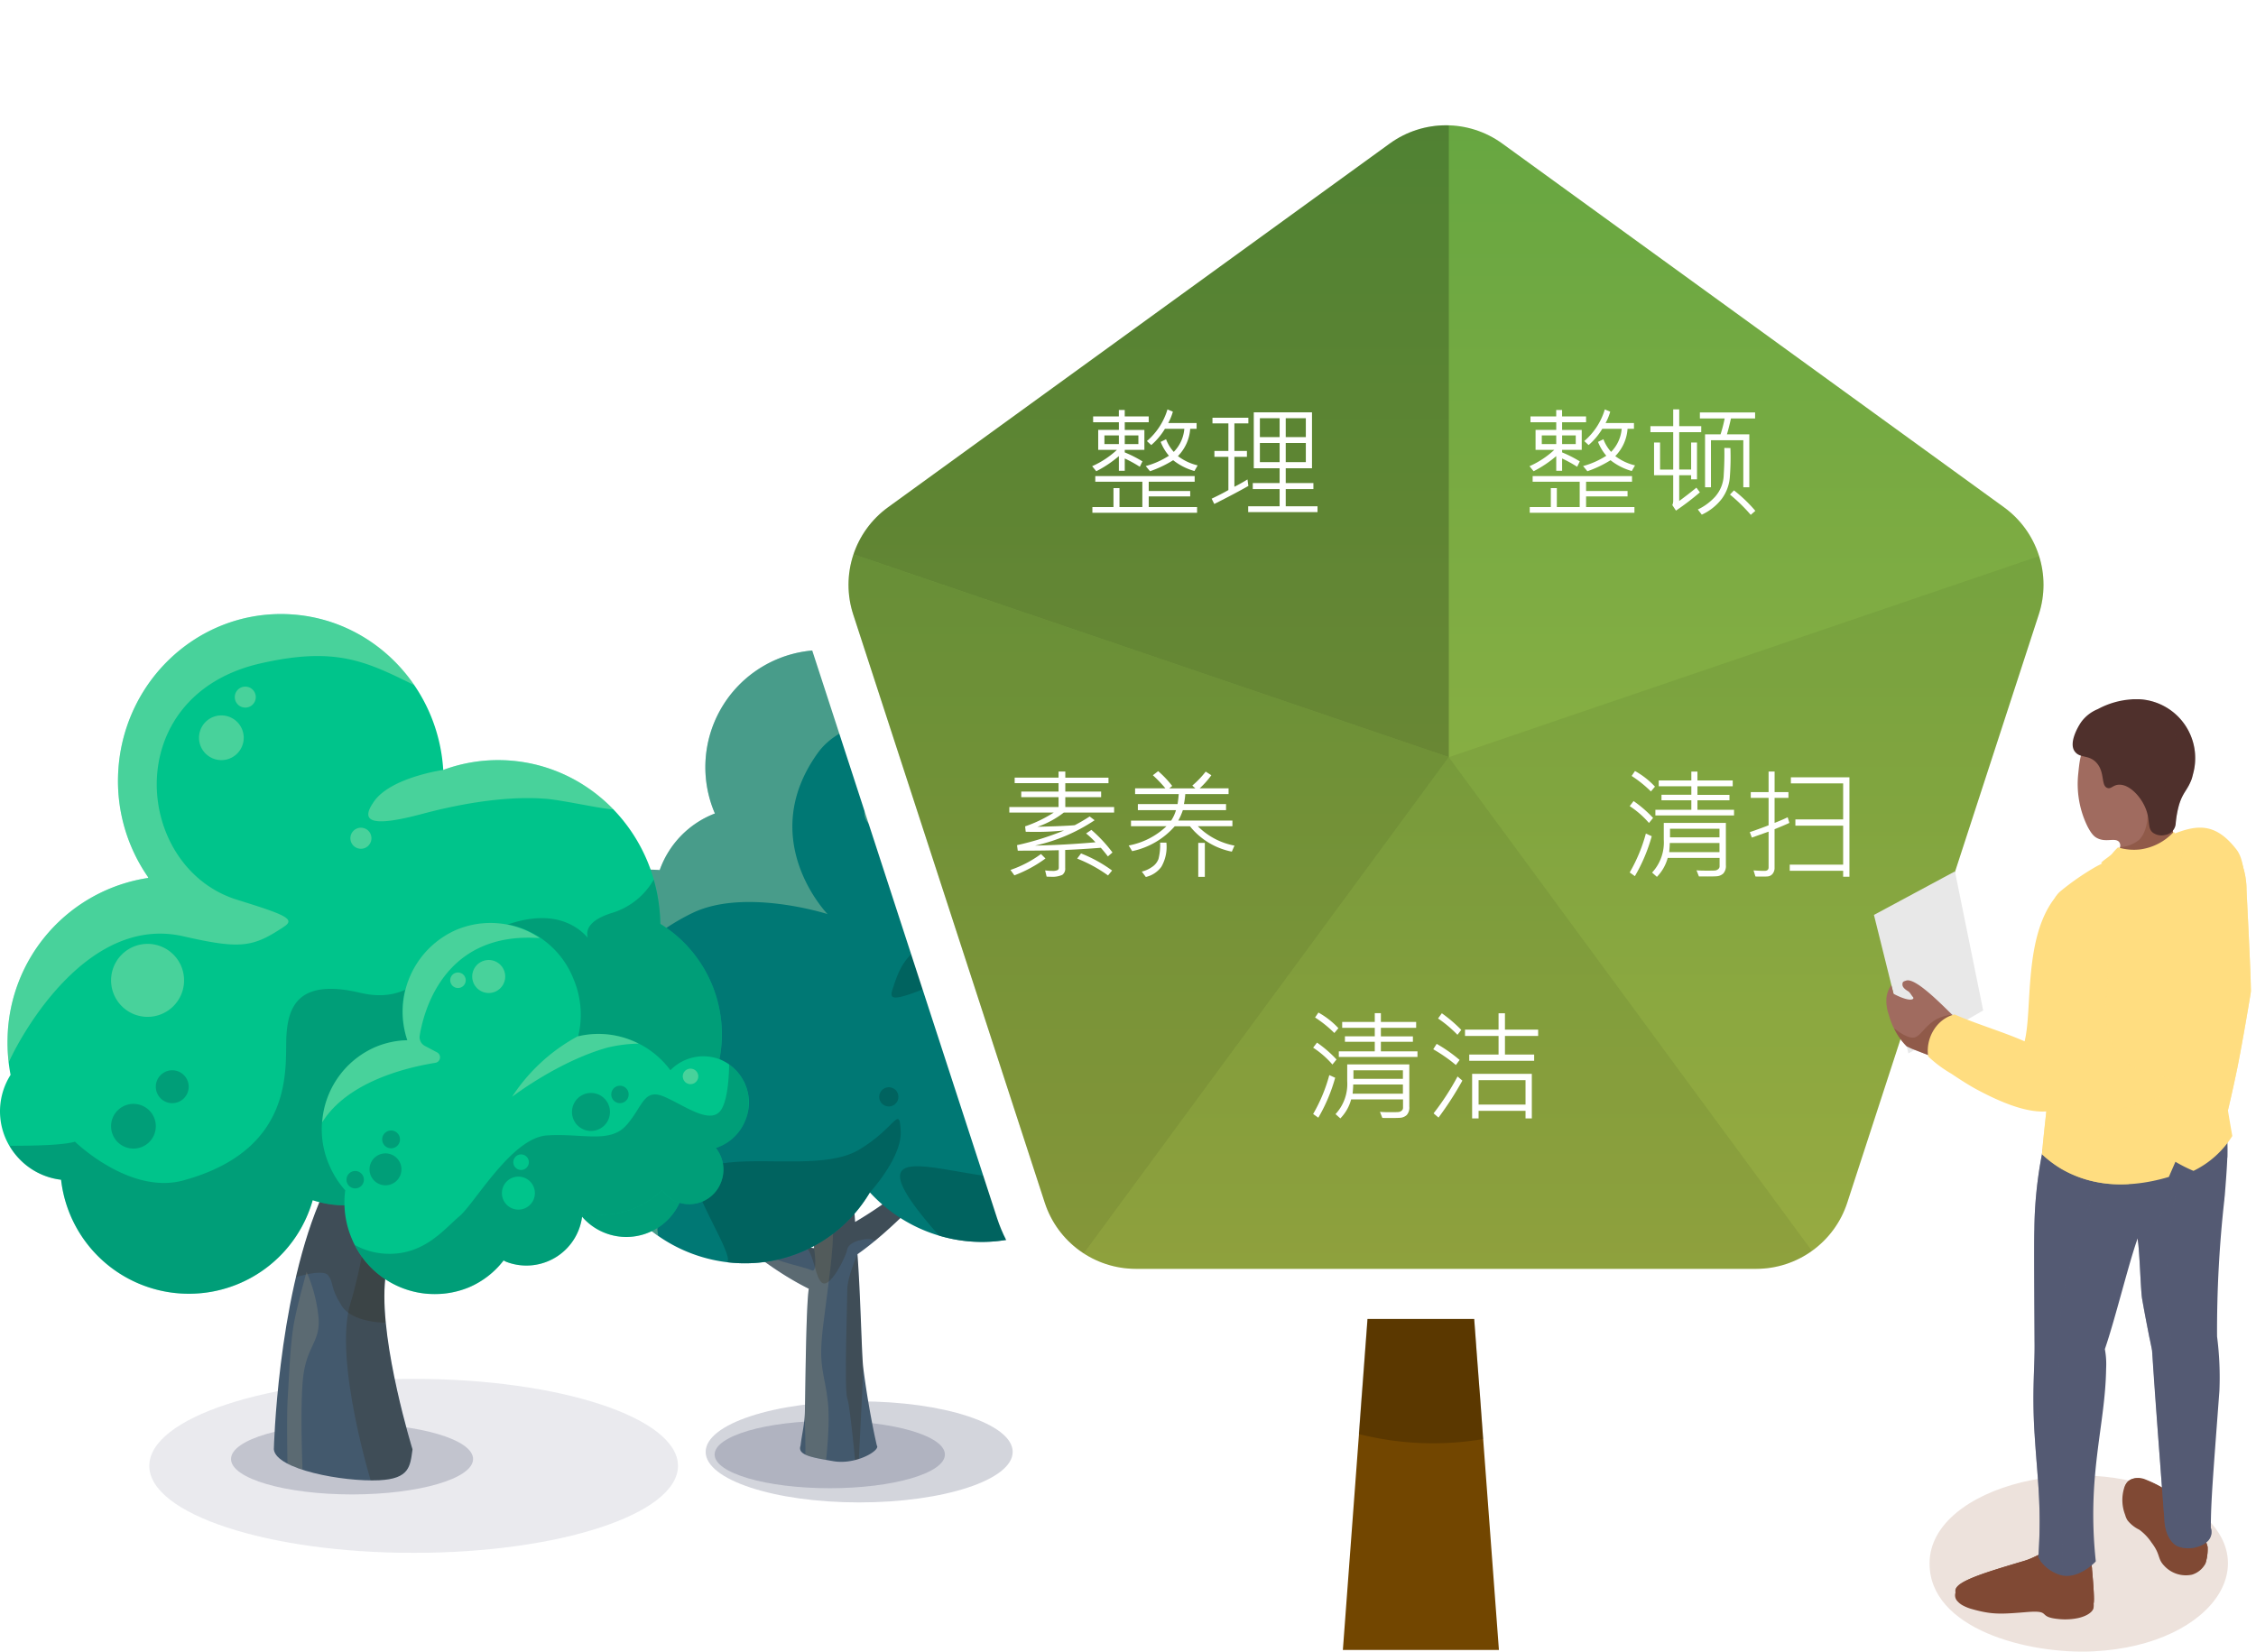 <svg xmlns="http://www.w3.org/2000/svg" xmlns:xlink="http://www.w3.org/1999/xlink" width="450" height="329.505" viewBox="0 0 450 329.505">
  <defs>
    <clipPath id="clip-path">
      <rect id="Rectangle_14684" data-name="Rectangle 14684" width="225" height="187.304" fill="none"/>
    </clipPath>
    <clipPath id="clip-path-3">
      <rect id="Rectangle_14644" data-name="Rectangle 14644" width="61.241" height="20.162" fill="none"/>
    </clipPath>
    <clipPath id="clip-path-4">
      <rect id="Rectangle_14645" data-name="Rectangle 14645" width="45.933" height="13.441" fill="none"/>
    </clipPath>
    <clipPath id="clip-path-5">
      <path id="Path_52694" data-name="Path 52694" d="M317.049,181.812a66.589,66.589,0,0,0-.649,7.034c-.158,2.908-.53,9.847-.827,12.773-2.619-.729-7.692-7.692-14.014-21.277,0,0,4.867,23.243,13.263,26.126a83.718,83.718,0,0,0-.148,9.1c-5.666-.445-22.3-10.7-35.924-24.032,0,0,15.915,22.7,34.874,32.134-.545,3.3-.679,19.882-.779,24.59-.05,2.368-.608,4.482-.86,6.694-.716,1.928,2.32,2.379,6.514,3.115,4.555.8,9.489-2.2,8.7-3.115-1.033-4.465-2.049-10.367-2.71-15.473-.312-2.448-.553-15.05-1.156-22.7,13.039-9.1,31-32.674,31-32.674-3.029,3.952-15.874,13.549-18.436,16.591-1.181-.8,1.33-9.507,1.5-16.048,0,0-5.827,12.137-4.009,18.313a79.882,79.882,0,0,1-10.523,7.383c-.674-10.012-1.209-16.923-1.627-21.694-.105-1.194,9.889-22.343,9.374-21.576-4.117,6.146-6,7.252-9.467,14.508-1.109,2.322-3.748-18.567-3.748-18.567-1.418,1.345.191,15.621-.344,18.8" transform="translate(-278.749 -163.014)" fill="none"/>
    </clipPath>
    <clipPath id="clip-path-6">
      <rect id="Rectangle_14647" data-name="Rectangle 14647" width="3.48" height="46.253" fill="none"/>
    </clipPath>
    <clipPath id="clip-path-7">
      <rect id="Rectangle_14648" data-name="Rectangle 14648" width="19.624" height="65.419" fill="none"/>
    </clipPath>
    <clipPath id="clip-path-8">
      <rect id="Rectangle_14649" data-name="Rectangle 14649" width="69.598" height="63.497" fill="none"/>
    </clipPath>
    <clipPath id="clip-path-10">
      <rect id="Rectangle_14650" data-name="Rectangle 14650" width="101.308" height="116.825" fill="none"/>
    </clipPath>
    <clipPath id="clip-path-11">
      <rect id="Rectangle_14651" data-name="Rectangle 14651" width="124.628" height="105.151" fill="none"/>
    </clipPath>
    <clipPath id="clip-path-12">
      <rect id="Rectangle_14652" data-name="Rectangle 14652" width="105.453" height="34.717" fill="none"/>
    </clipPath>
    <clipPath id="clip-path-13">
      <rect id="Rectangle_14653" data-name="Rectangle 14653" width="48.285" height="14.13" fill="none"/>
    </clipPath>
    <clipPath id="clip-path-14">
      <path id="Path_52704" data-name="Path 52704" d="M137.683,96.009c-.7,7.616.012,47.706-8.286,67.76s-8.99,49.1-8.99,49.1c.425,4.01,13.792,6.5,20.981,6.162,6.119-.285,6.213-2.8,6.68-6.162,0,0-6.4-20.758-5.532-32.954,1.04-14.616,4.149-27.9,5.532-41.039s0-48.807,0-48.807L141.844,84.6s-3.457,3.8-4.161,11.414" transform="translate(-120.407 -84.595)" fill="none"/>
    </clipPath>
    <clipPath id="clip-path-15">
      <rect id="Rectangle_14655" data-name="Rectangle 14655" width="34.029" height="143.918" fill="none"/>
    </clipPath>
    <clipPath id="clip-path-16">
      <rect id="Rectangle_14656" data-name="Rectangle 14656" width="30.074" height="30.074" fill="none"/>
    </clipPath>
    <clipPath id="clip-path-17">
      <rect id="Rectangle_14657" data-name="Rectangle 14657" width="6.309" height="42.531" fill="none"/>
    </clipPath>
    <clipPath id="clip-path-19">
      <rect id="Rectangle_14658" data-name="Rectangle 14658" width="81.131" height="89.447" fill="none"/>
    </clipPath>
    <clipPath id="clip-path-20">
      <rect id="Rectangle_14659" data-name="Rectangle 14659" width="48.868" height="12.212" fill="none"/>
    </clipPath>
    <clipPath id="clip-path-21">
      <rect id="Rectangle_14666" data-name="Rectangle 14666" width="142.065" height="82.617" fill="none"/>
    </clipPath>
    <clipPath id="clip-path-23">
      <rect id="Rectangle_14661" data-name="Rectangle 14661" width="14.07" height="14.062" fill="none"/>
    </clipPath>
    <clipPath id="clip-path-24">
      <rect id="Rectangle_14662" data-name="Rectangle 14662" width="8.921" height="8.924" fill="none"/>
    </clipPath>
    <clipPath id="clip-path-25">
      <rect id="Rectangle_14663" data-name="Rectangle 14663" width="8.923" height="8.918" fill="none"/>
    </clipPath>
    <clipPath id="clip-path-26">
      <rect id="Rectangle_14664" data-name="Rectangle 14664" width="6.551" height="6.557" fill="none"/>
    </clipPath>
    <clipPath id="clip-path-27">
      <rect id="Rectangle_14665" data-name="Rectangle 14665" width="6.56" height="6.555" fill="none"/>
    </clipPath>
    <clipPath id="clip-path-28">
      <rect id="Rectangle_14667" data-name="Rectangle 14667" width="8.921" height="8.921" fill="none"/>
    </clipPath>
    <clipPath id="clip-path-29">
      <rect id="Rectangle_14668" data-name="Rectangle 14668" width="14.562" height="14.551" fill="none"/>
    </clipPath>
    <clipPath id="clip-path-30">
      <rect id="Rectangle_14669" data-name="Rectangle 14669" width="4.188" height="4.194" fill="none"/>
    </clipPath>
    <clipPath id="clip-path-31">
      <rect id="Rectangle_14670" data-name="Rectangle 14670" width="4.197" height="4.197" fill="none"/>
    </clipPath>
    <clipPath id="clip-path-32">
      <rect id="Rectangle_14671" data-name="Rectangle 14671" width="6.585" height="6.586" fill="none"/>
    </clipPath>
    <clipPath id="clip-path-33">
      <rect id="Rectangle_14672" data-name="Rectangle 14672" width="3.096" height="3.095" fill="none"/>
    </clipPath>
    <clipPath id="clip-path-34">
      <rect id="Rectangle_14673" data-name="Rectangle 14673" width="3.096" height="3.098" fill="none"/>
    </clipPath>
    <clipPath id="clip-path-35">
      <rect id="Rectangle_14680" data-name="Rectangle 14680" width="80.247" height="45.874" fill="none"/>
    </clipPath>
    <clipPath id="clip-path-36">
      <rect id="Rectangle_14674" data-name="Rectangle 14674" width="78.571" height="45.874" fill="none"/>
    </clipPath>
    <clipPath id="clip-path-37">
      <rect id="Rectangle_14675" data-name="Rectangle 14675" width="7.58" height="7.575" fill="none"/>
    </clipPath>
    <clipPath id="clip-path-38">
      <rect id="Rectangle_14676" data-name="Rectangle 14676" width="6.37" height="6.373" fill="none"/>
    </clipPath>
    <clipPath id="clip-path-39">
      <rect id="Rectangle_14677" data-name="Rectangle 14677" width="3.474" height="3.473" fill="none"/>
    </clipPath>
    <clipPath id="clip-path-40">
      <rect id="Rectangle_14678" data-name="Rectangle 14678" width="3.474" height="3.472" fill="none"/>
    </clipPath>
    <clipPath id="clip-path-41">
      <rect id="Rectangle_14679" data-name="Rectangle 14679" width="3.552" height="3.553" fill="none"/>
    </clipPath>
    <clipPath id="clip-path-42">
      <rect id="Rectangle_14681" data-name="Rectangle 14681" width="43.417" height="39.785" fill="none"/>
    </clipPath>
    <clipPath id="clip-path-43">
      <rect id="Rectangle_14682" data-name="Rectangle 14682" width="25.253" height="12.548" fill="none"/>
    </clipPath>
    <clipPath id="clip-path-44">
      <rect id="Rectangle_12843" data-name="Rectangle 12843" width="24.832" height="35.704" fill="none"/>
    </clipPath>
    <linearGradient id="linear-gradient" x1="0.5" x2="0.5" y2="1" gradientUnits="objectBoundingBox">
      <stop offset="0" stop-color="#71b848"/>
      <stop offset="1" stop-color="#b3c94c"/>
    </linearGradient>
    <filter id="Path_52663" x="144.237" y="0" width="288.389" height="278.14" filterUnits="userSpaceOnUse">
      <feOffset input="SourceAlpha"/>
      <feGaussianBlur stdDeviation="5" result="blur"/>
      <feFlood flood-opacity="0.161"/>
      <feComposite operator="in" in2="blur"/>
      <feComposite in="SourceGraphic"/>
    </filter>
    <clipPath id="clip-path-45">
      <path id="Path_62186" data-name="Path 62186" d="M112.016,9.049a19.109,19.109,0,0,1,22.435,0L234.524,81.611A19.109,19.109,0,0,1,241.477,103l-38.209,117.36A19.109,19.109,0,0,1,185.1,233.55H61.37A19.109,19.109,0,0,1,43.2,220.356L4.99,103a19.109,19.109,0,0,1,6.953-21.386Z" transform="translate(309.198 1194.085)" fill="#f0f0f0"/>
    </clipPath>
    <clipPath id="clip-path-46">
      <rect id="Rectangle_14643" data-name="Rectangle 14643" width="75.208" height="190" fill="none"/>
    </clipPath>
    <clipPath id="clip-path-48">
      <rect id="Rectangle_14632" data-name="Rectangle 14632" width="16.589" height="18.597" fill="none"/>
    </clipPath>
    <clipPath id="clip-path-49">
      <rect id="Rectangle_14633" data-name="Rectangle 14633" width="27.632" height="13.769" fill="none"/>
    </clipPath>
    <clipPath id="clip-path-50">
      <rect id="Rectangle_14634" data-name="Rectangle 14634" width="38.704" height="95.001" fill="none"/>
    </clipPath>
    <clipPath id="clip-path-51">
      <rect id="Rectangle_14635" data-name="Rectangle 14635" width="14.705" height="73.161" fill="none"/>
    </clipPath>
    <clipPath id="clip-path-52">
      <rect id="Rectangle_14636" data-name="Rectangle 14636" width="13.177" height="57.559" fill="none"/>
    </clipPath>
    <clipPath id="clip-path-53">
      <rect id="Rectangle_14637" data-name="Rectangle 14637" width="27.802" height="54.658" fill="none"/>
    </clipPath>
    <clipPath id="clip-path-54">
      <rect id="Rectangle_14638" data-name="Rectangle 14638" width="16.172" height="8.802" fill="none"/>
    </clipPath>
    <clipPath id="clip-path-55">
      <rect id="Rectangle_14639" data-name="Rectangle 14639" width="11.562" height="12.486" fill="none"/>
    </clipPath>
    <clipPath id="clip-path-56">
      <rect id="Rectangle_14640" data-name="Rectangle 14640" width="12.709" height="27.042" fill="none"/>
    </clipPath>
    <clipPath id="clip-path-57">
      <rect id="Rectangle_14641" data-name="Rectangle 14641" width="12.569" height="9.219" fill="none"/>
    </clipPath>
  </defs>
  <g id="Group_17686" data-name="Group 17686" transform="translate(-144 -1759.495)">
    <path id="Path_67594" data-name="Path 67594" d="M0,0H450V320H0Z" transform="translate(144 1769)" fill="#fff"/>
    <g id="Group_16401" data-name="Group 16401" transform="translate(144 1882)">
      <g id="Group_16400" data-name="Group 16400" clip-path="url(#clip-path)">
        <g id="Group_16286" data-name="Group 16286">
          <g id="Group_16285" data-name="Group 16285" clip-path="url(#clip-path)">
            <g id="Group_16281" data-name="Group 16281" transform="translate(140.757 157.071)" opacity="0.2" style="mix-blend-mode: multiply;isolation: isolate">
              <g id="Group_16280" data-name="Group 16280">
                <g id="Group_16279" data-name="Group 16279" clip-path="url(#clip-path-3)">
                  <path id="Path_52688" data-name="Path 52688" d="M371.51,356.311c0,5.567-13.709,10.081-30.621,10.081s-30.62-4.513-30.62-10.081,13.708-10.081,30.62-10.081,30.621,4.513,30.621,10.081" transform="translate(-310.269 -346.23)" fill="#242b52"/>
                </g>
              </g>
            </g>
            <g id="Group_16284" data-name="Group 16284" transform="translate(142.543 160.958)" opacity="0.2" style="mix-blend-mode: multiply;isolation: isolate">
              <g id="Group_16283" data-name="Group 16283">
                <g id="Group_16282" data-name="Group 16282" clip-path="url(#clip-path-4)">
                  <path id="Path_52689" data-name="Path 52689" d="M360.141,361.52c0,3.711-10.282,6.721-22.967,6.721s-22.966-3.01-22.966-6.721,10.282-6.721,22.966-6.721,22.967,3.009,22.967,6.721" transform="translate(-314.207 -354.799)" fill="#242b52"/>
                </g>
              </g>
            </g>
            <path id="Path_52690" data-name="Path 52690" d="M314.673,215.567a83.509,83.509,0,0,1,.148-9.1c-8.4-2.883-13.263-26.126-13.263-26.126,6.322,13.584,11.395,20.548,14.014,21.277.3-2.926.669-9.864.827-12.773a66.346,66.346,0,0,1,.649-7.034c.535-3.177-1.074-17.453.344-18.8,0,0,2.639,20.89,3.748,18.567,3.464-7.255,5.35-8.361,9.467-14.507.515-.767-9.479,20.382-9.374,21.576.417,4.771.953,11.681,1.627,21.694a79.847,79.847,0,0,0,10.523-7.383c-1.818-6.177,4.009-18.313,4.009-18.313-.171,6.541-2.683,15.244-1.5,16.048,2.561-3.042,15.407-12.639,18.436-16.591,0,0-17.959,23.572-31,32.674.6,7.652.844,20.254,1.156,22.7.661,5.105,1.677,11.008,2.71,15.473.789.92-4.145,3.915-8.7,3.115-4.194-.737-7.229-1.187-6.513-3.115.251-2.212.809-4.327.86-6.694.1-4.709.234-21.289.779-24.59-18.959-9.429-34.874-32.134-34.874-32.134,13.62,13.328,30.258,23.587,35.924,24.032" transform="translate(-152.292 -89.061)" fill="#43596d"/>
          </g>
        </g>
        <g id="Group_16297" data-name="Group 16297" transform="translate(126.457 73.953)">
          <g id="Group_16296" data-name="Group 16296" clip-path="url(#clip-path-5)">
            <g id="Group_16289" data-name="Group 16289" transform="translate(42.266 53.765)" opacity="0.2" style="mix-blend-mode: multiply;isolation: isolate">
              <g id="Group_16288" data-name="Group 16288">
                <g id="Group_16287" data-name="Group 16287" clip-path="url(#clip-path-6)">
                  <path id="Path_52691" data-name="Path 52691" d="M374.231,281.528s-2.029,4.494-2.029,7.084-.647,20.07,0,21.689,2.029,17.48,2.029,17.48,1-19.331,1.156-23.551c.112-2.976-1.156-22.7-1.156-22.7" transform="translate(-371.915 -281.528)" fill="#2f1d00"/>
                </g>
              </g>
            </g>
            <g id="Group_16292" data-name="Group 16292" transform="translate(20.067 33.657)" opacity="0.13">
              <g id="Group_16291" data-name="Group 16291">
                <g id="Group_16290" data-name="Group 16290" clip-path="url(#clip-path-7)">
                  <path id="Path_52692" data-name="Path 52692" d="M340.705,302.595s1.527-10.035.879-15.862-1.943-6.8-.971-14.891,2.266-15.862,1.942-20.07-.323-14.567-.323-14.567l-3.244,9.8s.654-2.351-2.26-3.969-4.208,0-4.208,0l6.32,13.069s.8,5.059-.493,4.411-6.8-1.619-9.388-3.237-8.417-.971-4.855.324,12.3,19.422,12.3,21.041.971,14.891.647,19.746,3.653,4.208,3.653,4.208" transform="translate(-322.982 -237.205)" fill="#ffde96"/>
                </g>
              </g>
            </g>
            <g id="Group_16295" data-name="Group 16295" transform="translate(-6.651 -3.893)" opacity="0.2" style="mix-blend-mode: multiply;isolation: isolate">
              <g id="Group_16294" data-name="Group 16294">
                <g id="Group_16293" data-name="Group 16293" clip-path="url(#clip-path-8)">
                  <path id="Path_52693" data-name="Path 52693" d="M324.623,212.377s-5.5-2.913-6.474-3.237-4.532.324-4.856,1.943-3.237,7.445-4.856,6.8-1.619-6.15-3.884-7.769-9.064-2.266-11.654-.647-28.81-11.654-28.81-11.654,1.942-43.378,3.237-43.378,57.944.971,57.944.971l8.417,39.169Z" transform="translate(-264.089 -154.432)" fill="#2f1d00"/>
                </g>
              </g>
            </g>
          </g>
        </g>
        <g id="Group_16311" data-name="Group 16311">
          <g id="Group_16310" data-name="Group 16310" clip-path="url(#clip-path)">
            <path id="Path_52695" data-name="Path 52695" d="M208.078,97.98a23.594,23.594,0,0,0,25.869,29.262c10.353,12.337,28.413,14.645,41.016,4.969a28.718,28.718,0,0,0,7.214-8.15c10.481,11.387,27.862,13.266,40.09,3.879,12.956-9.946,15.2-28.754,5.014-42.025a30.589,30.589,0,0,0-15.852-10.8c-.011-.037-.016-.075-.028-.11a30.051,30.051,0,0,0,1.412-38.685,31.137,31.137,0,0,0-4.617-4.809A12.385,12.385,0,0,0,297.526,20.7a12.511,12.511,0,0,0-8.467,1.821,23.365,23.365,0,0,0-37.793,25.948,18.828,18.828,0,0,0-11.007,11.287,28.91,28.91,0,0,0-28.681,17.28,10.622,10.622,0,1,0-3.5,20.945" transform="translate(-108.665 -8.68)" fill="#007874"/>
            <g id="Group_16300" data-name="Group 16300" transform="translate(90.232 7.207)" opacity="0.3">
              <g id="Group_16299" data-name="Group 16299">
                <g id="Group_16298" data-name="Group 16298" clip-path="url(#clip-path-10)">
                  <path id="Path_52696" data-name="Path 52696" d="M208.079,97.98a10.623,10.623,0,1,1,3.5-20.945,28.91,28.91,0,0,1,28.681-17.28,18.827,18.827,0,0,1,11.007-11.287A23.364,23.364,0,0,1,289.06,22.52a12.509,12.509,0,0,1,8.467-1.821,12.715,12.715,0,0,1,2.679.712c-1.072.868-2.364,1.931-3.832,3.2-4.15,3.559-4.906,4.868-4.906,4.868s-13.82-1.249-19.7,6.941c-12.413,17.309,1.964,32.115,1.964,32.115s-16.5-5.283-26.977-.2c-8.8,4.265-16.963,12.092-19.949,20.412-7.1,19.71,13.258,27.441,13.258,27.441s6.647.122,1.846,7.218a13.066,13.066,0,0,0-1.958,9.31,30.811,30.811,0,0,1-6.006-5.47A23.594,23.594,0,0,1,208.079,97.98m31.181,2.832a6.4,6.4,0,1,0-9.009-.93,6.405,6.405,0,0,0,9.009.93m2.78-13.53a4.062,4.062,0,1,0-5.709-.59,4.06,4.06,0,0,0,5.709.59M287.562,41.5a4.06,4.06,0,1,0-5.713-.587,4.059,4.059,0,0,0,5.713.587m-44.785,65.342a2.985,2.985,0,1,0-4.2-.431,2.982,2.982,0,0,0,4.2.431m43.166-56.162a2.984,2.984,0,1,0-4.2-.431,2.986,2.986,0,0,0,4.2.431" transform="translate(-198.897 -15.887)" fill="#f1f3be"/>
                </g>
              </g>
            </g>
            <g id="Group_16303" data-name="Group 16303" transform="translate(100.372 24.372)" opacity="0.71">
              <g id="Group_16302" data-name="Group 16302">
                <g id="Group_16301" data-name="Group 16301" clip-path="url(#clip-path-11)">
                  <path id="Path_52697" data-name="Path 52697" d="M308.584,102.8c-8.423,3.376-10.475,4.017-9.732,1.635,2.013-6.513,3.484-8.2,13.111-12.943,15.791-7.8,11.738-31.74,10.141-37.773a31.089,31.089,0,0,1,2.923,3.267,30.051,30.051,0,0,1-1.413,38.685c.013.035.017.073.028.11a30.589,30.589,0,0,1,15.852,10.8c10.185,13.27,7.942,32.079-5.014,42.025a29.291,29.291,0,0,1-26.287,4.745c-24.381-27.485,15.528-3.539,24.143-14.536,16.291-20.791-5.471-43.332-23.752-36.015m-8.046,29.683c-.287-5.3-.891-.713-8.292,3.729-8.111,4.869-25.555-.174-32.39,4.545-2.508,1.728,7.681,16.639,6.058,17.9a29.028,29.028,0,0,0,21.261-5.777,28.722,28.722,0,0,0,7.214-8.15s6.435-6.94,6.149-12.245m-72.665-20.7a4.06,4.06,0,1,0-5.715-.589,4.062,4.062,0,0,0,5.715.589m-.808,7.218a2.609,2.609,0,1,0-3.673-.377,2.612,2.612,0,0,0,3.673.377M331.9,126.992a4.061,4.061,0,1,0-5.713-.587,4.06,4.06,0,0,0,5.713.587M316.12,86.341a6.624,6.624,0,1,0-9.322-.957,6.622,6.622,0,0,0,9.322.957m15.713,47.448a1.909,1.909,0,1,0-2.686-.279,1.9,1.9,0,0,0,2.686.279m-32.463-6.631a1.911,1.911,0,1,0-2.689-.283,1.916,1.916,0,0,0,2.689.283" transform="translate(-221.25 -53.724)" fill="#005a56"/>
                </g>
              </g>
            </g>
            <g id="Group_16306" data-name="Group 16306" transform="translate(29.782 152.587)" opacity="0.1" style="mix-blend-mode: multiply;isolation: isolate">
              <g id="Group_16305" data-name="Group 16305">
                <g id="Group_16304" data-name="Group 16304" clip-path="url(#clip-path-12)">
                  <path id="Path_52698" data-name="Path 52698" d="M171.1,353.7c0,9.587-23.606,17.358-52.728,17.358S65.648,363.291,65.648,353.7s23.6-17.358,52.726-17.358S171.1,344.118,171.1,353.7" transform="translate(-65.648 -336.346)" fill="#242b52"/>
                </g>
              </g>
            </g>
            <g id="Group_16309" data-name="Group 16309" transform="translate(46.081 161.508)" opacity="0.2" style="mix-blend-mode: multiply;isolation: isolate">
              <g id="Group_16308" data-name="Group 16308">
                <g id="Group_16307" data-name="Group 16307" clip-path="url(#clip-path-13)">
                  <path id="Path_52699" data-name="Path 52699" d="M149.862,363.077c0,3.9-10.808,7.064-24.143,7.064s-24.142-3.163-24.142-7.064,10.808-7.065,24.142-7.065,24.143,3.163,24.143,7.065" transform="translate(-101.577 -356.012)" fill="#242b52"/>
                </g>
              </g>
            </g>
            <path id="Path_52700" data-name="Path 52700" d="M148.067,212.867c-.467,3.363-.561,5.877-6.68,6.162-7.189.335-20.556-2.151-20.981-6.162,0,0,.692-29.044,8.99-49.1s7.582-60.144,8.286-67.76S141.844,84.6,141.844,84.6l6.224,5.472s1.383,35.668,0,48.807-4.492,26.424-5.532,41.039c-.868,12.2,5.532,32.954,5.532,32.954" transform="translate(-65.783 -46.218)" fill="#43596d"/>
          </g>
        </g>
        <g id="Group_16322" data-name="Group 16322" transform="translate(54.624 38.377)">
          <g id="Group_16321" data-name="Group 16321" clip-path="url(#clip-path-14)">
            <g id="Group_16314" data-name="Group 16314" transform="translate(12.934 -7.88)" opacity="0.2" style="mix-blend-mode: multiply;isolation: isolate">
              <g id="Group_16313" data-name="Group 16313">
                <g id="Group_16312" data-name="Group 16312" clip-path="url(#clip-path-15)">
                  <path id="Path_52701" data-name="Path 52701" d="M155.762,211.145s-8.084-25.667-4.453-37.077,9.335-51.346,9.335-58.088,1.038-23.858-2.075-26.451-6.223,4.668-6.223,4.668-4.668-26.97-3.112-26.97,33.712,3.112,33.712,3.112l-14,121.364.519,15.041Z" transform="translate(-148.917 -67.227)" fill="#2f1d00"/>
                </g>
              </g>
            </g>
            <g id="Group_16317" data-name="Group 16317" transform="translate(2.438 72.927)" opacity="0.2" style="mix-blend-mode: multiply;isolation: isolate">
              <g id="Group_16316" data-name="Group 16316">
                <g id="Group_16315" data-name="Group 16315" clip-path="url(#clip-path-16)">
                  <path id="Path_52702" data-name="Path 52702" d="M125.781,266.972s7.222-2.648,8.426-.963.241,2.167,2.648,6.019,10.593,3.611,11.315,3.13,9.148-.241,7.463-2.889.722-25.037-3.611-25.519-23.111-1.926-23.111-1.2-3.13,21.426-3.13,21.426" transform="translate(-125.781 -245.347)" fill="#2f1d00"/>
                </g>
              </g>
            </g>
            <g id="Group_16320" data-name="Group 16320" transform="translate(2.648 92.866)" opacity="0.13">
              <g id="Group_16319" data-name="Group 16319">
                <g id="Group_16318" data-name="Group 16318" clip-path="url(#clip-path-17)">
                  <path id="Path_52703" data-name="Path 52703" d="M129.436,331.83s-.676-14.042-.069-20.85,3.444-7.526,3.167-12.292a29.948,29.948,0,0,0-2.407-9.389s-1.575,5.545-2.408,9.63-1.074,11.03-1.352,15.455,0,15.318,0,15.318Z" transform="translate(-126.244 -289.299)" fill="#ffde96"/>
                </g>
              </g>
            </g>
          </g>
        </g>
        <g id="Group_16399" data-name="Group 16399">
          <g id="Group_16398" data-name="Group 16398" clip-path="url(#clip-path)">
            <path id="Path_52705" data-name="Path 52705" d="M133.488,104.672a25.914,25.914,0,0,0-1.767-42.862c-.274-17.687-14.064-32.168-31.509-32.657a31.558,31.558,0,0,0-11.8,1.947C87.376,14.133,73.867.488,56.941.014c-17.933-.5-32.878,13.97-33.394,32.336a33.592,33.592,0,0,0,6.024,20.188c-.016.039-.039.075-.052.113A33.005,33.005,0,0,0,1.509,84.638a34.2,34.2,0,0,0,.6,7.3,13.6,13.6,0,0,0,1.6,16.607,13.738,13.738,0,0,0,8.476,4.315,25.663,25.663,0,0,0,50.187,4.078,20.679,20.679,0,0,0,17.2-1.991,31.753,31.753,0,0,0,36.415,5.149,11.667,11.667,0,1,0,17.5-15.423" transform="translate(0 -0.001)" fill="#00c48b"/>
            <g id="Group_16325" data-name="Group 16325" transform="translate(1.498)" opacity="0.3">
              <g id="Group_16324" data-name="Group 16324">
                <g id="Group_16323" data-name="Group 16323" clip-path="url(#clip-path-19)">
                  <path id="Path_52706" data-name="Path 52706" d="M53.787,9.842c14.961-3.4,20.972-.431,30.647,4.343A32.171,32.171,0,0,0,58.745.013C40.812-.49,25.868,13.984,25.352,32.35a33.592,33.592,0,0,0,6.024,20.188c-.017.039-.039.075-.052.113A33.006,33.006,0,0,0,3.313,84.637a34.166,34.166,0,0,0,.227,4.81C6.359,83.2,19.5,59.99,38.356,64.286,49.85,66.912,52.269,66.5,58.5,62.342c2.284-1.516.091-2.391-9.426-5.351C28.421,50.558,25.5,16.27,53.787,9.842" transform="translate(-3.302 0)" fill="#f1f3be"/>
                </g>
              </g>
            </g>
            <g id="Group_16328" data-name="Group 16328" transform="translate(73.464 29.139)" opacity="0.3">
              <g id="Group_16327" data-name="Group 16327">
                <g id="Group_16326" data-name="Group 16326" clip-path="url(#clip-path-20)">
                  <path id="Path_52707" data-name="Path 52707" d="M163.164,72.365c-3.426,4.713.491,5.017,9.65,2.568,5.3-1.414,15.442-3.7,24.537-2.985,3.336.265,11.2,2.054,13.455,2.106a31.882,31.882,0,0,0-22.121-9.809,31.538,31.538,0,0,0-11.8,1.947s-10.293,1.455-13.725,6.173" transform="translate(-161.937 -64.232)" fill="#f1f3be"/>
                </g>
              </g>
            </g>
            <g id="Group_16349" data-name="Group 16349" transform="translate(1.923 52.985)" opacity="0.5">
              <g id="Group_16348" data-name="Group 16348">
                <g id="Group_16347" data-name="Group 16347" clip-path="url(#clip-path-21)">
                  <g id="Group_16331" data-name="Group 16331" opacity="0.71">
                    <g id="Group_16330" data-name="Group 16330">
                      <g id="Group_16329" data-name="Group 16329" clip-path="url(#clip-path-21)">
                        <path id="Path_52708" data-name="Path 52708" d="M146.3,147.652a25.868,25.868,0,0,0-12.267-22.032,33.826,33.826,0,0,0-1.328-8.824,14.347,14.347,0,0,1-8.12,6.577c-9.009,2.72-3.429,7.43-3.429,7.43s-5.483-13.268-25.188-1.39c-8.311,5.02-11.374,12.413-21.827,9.951-12.452-2.932-14.385,2.905-14.7,8.715s1.991,22.58-20.581,28.728c-10.682,2.908-21.594-7.734-21.594-7.734s-1.552.591-7.554.748c-2.129.061-3.965.072-5.481.069a13.967,13.967,0,0,0,1.789,2.462,13.737,13.737,0,0,0,8.477,4.315,25.662,25.662,0,0,0,50.187,4.078,20.681,20.681,0,0,0,17.2-1.991,31.753,31.753,0,0,0,36.415,5.149,11.667,11.667,0,1,0,17.5-15.423,25.863,25.863,0,0,0,10.5-20.829" transform="translate(-4.238 -116.795)" fill="#005a56"/>
                      </g>
                    </g>
                  </g>
                  <g id="Group_16334" data-name="Group 16334" transform="translate(99.918 27.665)" opacity="0.71">
                    <g id="Group_16333" data-name="Group 16333">
                      <g id="Group_16332" data-name="Group 16332" clip-path="url(#clip-path-23)">
                        <path id="Path_52709" data-name="Path 52709" d="M238.556,184.812a7.035,7.035,0,1,1-7.032-7.035,7.032,7.032,0,0,1,7.032,7.035" transform="translate(-224.486 -177.777)" fill="#005a56"/>
                      </g>
                    </g>
                  </g>
                  <g id="Group_16337" data-name="Group 16337" transform="translate(90.746 37.268)" opacity="0.71">
                    <g id="Group_16336" data-name="Group 16336">
                      <g id="Group_16335" data-name="Group 16335" clip-path="url(#clip-path-24)">
                        <path id="Path_52710" data-name="Path 52710" d="M213.19,203.4a4.46,4.46,0,1,1-4.456-4.459,4.461,4.461,0,0,1,4.456,4.459" transform="translate(-204.269 -198.944)" fill="#005a56"/>
                      </g>
                    </g>
                  </g>
                  <g id="Group_16340" data-name="Group 16340" transform="translate(20.233 44.736)" opacity="0.71">
                    <g id="Group_16339" data-name="Group 16339">
                      <g id="Group_16338" data-name="Group 16338" clip-path="url(#clip-path-25)">
                        <path id="Path_52711" data-name="Path 52711" d="M57.76,219.866a4.462,4.462,0,1,1-4.462-4.459,4.456,4.456,0,0,1,4.462,4.459" transform="translate(-48.837 -215.407)" fill="#005a56"/>
                      </g>
                    </g>
                  </g>
                  <g id="Group_16343" data-name="Group 16343" transform="translate(104.863 20.089)" opacity="0.71">
                    <g id="Group_16342" data-name="Group 16342">
                      <g id="Group_16341" data-name="Group 16341" clip-path="url(#clip-path-26)">
                        <path id="Path_52712" data-name="Path 52712" d="M241.938,164.352a3.276,3.276,0,1,1-3.277-3.275,3.28,3.28,0,0,1,3.277,3.275" transform="translate(-235.386 -161.077)" fill="#005a56"/>
                      </g>
                    </g>
                  </g>
                  <g id="Group_16346" data-name="Group 16346" transform="translate(29.156 38.035)" opacity="0.71">
                    <g id="Group_16345" data-name="Group 16345">
                      <g id="Group_16344" data-name="Group 16344" clip-path="url(#clip-path-27)">
                        <path id="Path_52713" data-name="Path 52713" d="M75.067,203.914a3.28,3.28,0,1,1-3.28-3.277,3.282,3.282,0,0,1,3.28,3.277" transform="translate(-68.507 -200.637)" fill="#005a56"/>
                      </g>
                    </g>
                  </g>
                </g>
              </g>
            </g>
            <path id="Path_52714" data-name="Path 52714" d="M268.611,236.49a4.462,4.462,0,1,1-4.462-4.462,4.459,4.459,0,0,1,4.462,4.462" transform="translate(-141.878 -126.766)" fill="#87ad54"/>
            <path id="Path_52715" data-name="Path 52715" d="M281.484,222.57a2.867,2.867,0,1,1-2.869-2.866,2.862,2.862,0,0,1,2.869,2.866" transform="translate(-150.653 -120.033)" fill="#87ad54"/>
            <g id="Group_16352" data-name="Group 16352" transform="translate(39.696 20.22)" opacity="0.3">
              <g id="Group_16351" data-name="Group 16351">
                <g id="Group_16350" data-name="Group 16350" clip-path="url(#clip-path-28)">
                  <path id="Path_52716" data-name="Path 52716" d="M96.422,49.031a4.46,4.46,0,1,1-4.462-4.459,4.463,4.463,0,0,1,4.462,4.459" transform="translate(-87.501 -44.572)" fill="#f1f3be"/>
                </g>
              </g>
            </g>
            <g id="Group_16355" data-name="Group 16355" transform="translate(22.155 65.799)" opacity="0.3">
              <g id="Group_16354" data-name="Group 16354">
                <g id="Group_16353" data-name="Group 16353" clip-path="url(#clip-path-29)">
                  <path id="Path_52717" data-name="Path 52717" d="M63.4,152.315a7.281,7.281,0,1,1-7.281-7.275,7.279,7.279,0,0,1,7.281,7.275" transform="translate(-48.837 -145.04)" fill="#f1f3be"/>
                </g>
              </g>
            </g>
            <g id="Group_16358" data-name="Group 16358" transform="translate(46.833 14.478)" opacity="0.3">
              <g id="Group_16357" data-name="Group 16357">
                <g id="Group_16356" data-name="Group 16356" clip-path="url(#clip-path-30)">
                  <path id="Path_52718" data-name="Path 52718" d="M107.422,34.011a2.094,2.094,0,1,1-2.1-2.1,2.094,2.094,0,0,1,2.1,2.1" transform="translate(-103.234 -31.913)" fill="#f1f3be"/>
                </g>
              </g>
            </g>
            <g id="Group_16361" data-name="Group 16361" transform="translate(69.893 42.623)" opacity="0.3">
              <g id="Group_16360" data-name="Group 16360">
                <g id="Group_16359" data-name="Group 16359" clip-path="url(#clip-path-31)">
                  <path id="Path_52719" data-name="Path 52719" d="M158.261,96.058a2.1,2.1,0,1,1-2.1-2.1,2.092,2.092,0,0,1,2.1,2.1" transform="translate(-154.064 -93.954)" fill="#f1f3be"/>
                </g>
              </g>
            </g>
            <path id="Path_52720" data-name="Path 52720" d="M220.918,163.049a9.159,9.159,0,0,0-9.871,2.169,17.858,17.858,0,0,0-18.391-6.774,18.317,18.317,0,0,0-.96-11.493,17.669,17.669,0,0,0-33.126,12.279,17.287,17.287,0,0,0-6.369,1.36,17.9,17.9,0,0,0-9.187,23.59,18.425,18.425,0,0,0,3.172,5,18.388,18.388,0,0,0,1.3,9.61,17.906,17.906,0,0,0,23.367,9.741,17.221,17.221,0,0,0,6.919-5.365c.2.092.372.205.574.284a11.2,11.2,0,0,0,15.164-9.842,17.206,17.206,0,0,0,15.9-4.521A6.528,6.528,0,0,0,212.4,191.5a6.779,6.779,0,0,0,8.738-3.924,6.889,6.889,0,0,0-1.028-6.851,9.459,9.459,0,0,0,5.908-5.572,9.294,9.294,0,0,0-5.1-12.108" transform="translate(-77.324 -74.206)" fill="#00c48b"/>
            <g id="Group_16364" data-name="Group 16364" transform="translate(94.191 69.018)" opacity="0.3">
              <g id="Group_16363" data-name="Group 16363">
                <g id="Group_16362" data-name="Group 16362" clip-path="url(#clip-path-32)">
                  <path id="Path_52721" data-name="Path 52721" d="M213.982,154.227a3.292,3.292,0,1,1-4.266-1.864,3.291,3.291,0,0,1,4.266,1.864" transform="translate(-207.625 -152.135)" fill="#f1f3be"/>
                </g>
              </g>
            </g>
            <g id="Group_16367" data-name="Group 16367" transform="translate(89.802 71.51)" opacity="0.3">
              <g id="Group_16366" data-name="Group 16366">
                <g id="Group_16365" data-name="Group 16365" clip-path="url(#clip-path-33)">
                  <path id="Path_52722" data-name="Path 52722" d="M200.939,158.611a1.547,1.547,0,1,1-2-.873,1.548,1.548,0,0,1,2,.873" transform="translate(-197.951 -157.63)" fill="#f1f3be"/>
                </g>
              </g>
            </g>
            <g id="Group_16370" data-name="Group 16370" transform="translate(136.19 90.696)" opacity="0.3">
              <g id="Group_16369" data-name="Group 16369">
                <g id="Group_16368" data-name="Group 16368" clip-path="url(#clip-path-34)">
                  <path id="Path_52723" data-name="Path 52723" d="M303.19,200.9a1.547,1.547,0,1,1-2.006-.875,1.549,1.549,0,0,1,2.006.875" transform="translate(-300.202 -199.921)" fill="#f1f3be"/>
                </g>
              </g>
            </g>
            <g id="Group_16391" data-name="Group 16391" transform="translate(69.116 89.84)" opacity="0.5">
              <g id="Group_16390" data-name="Group 16390">
                <g id="Group_16389" data-name="Group 16389" clip-path="url(#clip-path-35)">
                  <g id="Group_16373" data-name="Group 16373" transform="translate(1.676)" opacity="0.71">
                    <g id="Group_16372" data-name="Group 16372">
                      <g id="Group_16371" data-name="Group 16371" clip-path="url(#clip-path-36)">
                        <path id="Path_52724" data-name="Path 52724" d="M178.783,242.524a17.226,17.226,0,0,0,6.919-5.365c.2.092.372.206.574.284a11.2,11.2,0,0,0,15.164-9.841,17.209,17.209,0,0,0,15.9-4.521,6.527,6.527,0,0,0,2.992,2.41,6.779,6.779,0,0,0,8.738-3.924,6.889,6.889,0,0,0-1.028-6.851,9.46,9.46,0,0,0,5.908-5.572,9.354,9.354,0,0,0-3.254-11.111c-.052,3.022-.353,6.833-1.448,8.818-1.986,3.593-7.372-.6-11.512-2.371s-4.25,2.008-7.556,5.71-8.825,1.549-15.849,2.022-14.376,13.554-17.445,16.129-7.094,7.868-14.725,7.465a14.05,14.05,0,0,1-6.113-1.736,17.853,17.853,0,0,0,22.738,8.454" transform="translate(-156.045 -198.034)" fill="#005a56"/>
                      </g>
                    </g>
                  </g>
                  <g id="Group_16376" data-name="Group 16376" transform="translate(44.971 5.704)" opacity="0.71">
                    <g id="Group_16375" data-name="Group 16375">
                      <g id="Group_16374" data-name="Group 16374" clip-path="url(#clip-path-37)">
                        <path id="Path_52725" data-name="Path 52725" d="M258.8,213.009a3.79,3.79,0,1,1-4.91-2.139,3.789,3.789,0,0,1,4.91,2.139" transform="translate(-251.48 -210.608)" fill="#005a56"/>
                      </g>
                    </g>
                  </g>
                  <g id="Group_16379" data-name="Group 16379" transform="translate(4.591 17.759)" opacity="0.71">
                    <g id="Group_16378" data-name="Group 16378">
                      <g id="Group_16377" data-name="Group 16377" clip-path="url(#clip-path-38)">
                        <path id="Path_52726" data-name="Path 52726" d="M168.618,239.2a3.184,3.184,0,1,1-4.128-1.8,3.182,3.182,0,0,1,4.128,1.8" transform="translate(-162.47 -237.179)" fill="#005a56"/>
                      </g>
                    </g>
                  </g>
                  <g id="Group_16382" data-name="Group 16382" transform="translate(52.812 4.264)" opacity="0.71">
                    <g id="Group_16381" data-name="Group 16381">
                      <g id="Group_16380" data-name="Group 16380" clip-path="url(#clip-path-39)">
                        <path id="Path_52727" data-name="Path 52727" d="M272.117,208.537a1.737,1.737,0,1,1-2.253-.982,1.733,1.733,0,0,1,2.253.982" transform="translate(-268.764 -207.434)" fill="#005a56"/>
                      </g>
                    </g>
                  </g>
                  <g id="Group_16385" data-name="Group 16385" transform="translate(0 21.27)" opacity="0.71">
                    <g id="Group_16384" data-name="Group 16384">
                      <g id="Group_16383" data-name="Group 16383" clip-path="url(#clip-path-40)">
                        <path id="Path_52728" data-name="Path 52728" d="M155.7,246.022a1.737,1.737,0,1,1-2.25-.981,1.736,1.736,0,0,1,2.25.981" transform="translate(-152.351 -244.92)" fill="#005a56"/>
                      </g>
                    </g>
                  </g>
                  <g id="Group_16388" data-name="Group 16388" transform="translate(7.117 13.189)" opacity="0.71">
                    <g id="Group_16387" data-name="Group 16387">
                      <g id="Group_16386" data-name="Group 16386" clip-path="url(#clip-path-41)">
                        <path id="Path_52729" data-name="Path 52729" d="M171.467,228.235a1.775,1.775,0,1,1-2.3-1,1.771,1.771,0,0,1,2.3,1" transform="translate(-168.039 -227.106)" fill="#005a56"/>
                      </g>
                    </g>
                  </g>
                </g>
              </g>
            </g>
            <g id="Group_16394" data-name="Group 16394" transform="translate(64.271 61.621)" opacity="0.3">
              <g id="Group_16393" data-name="Group 16393">
                <g id="Group_16392" data-name="Group 16392" clip-path="url(#clip-path-42)">
                  <path id="Path_52730" data-name="Path 52730" d="M168.414,137.215a17.848,17.848,0,0,0-9.766,22.019,17.275,17.275,0,0,0-6.368,1.359,17.629,17.629,0,0,0-10.607,15.022c5.03-8.086,16.711-10.932,22.566-11.873a1.115,1.115,0,0,0,.345-2.086l-2.429-1.284a1.985,1.985,0,0,1-1.031-2.078c.812-4.934,4.914-20.822,23.967-19.43a17.555,17.555,0,0,0-16.676-1.648" transform="translate(-141.673 -135.831)" fill="#f1f3be"/>
                </g>
              </g>
            </g>
            <g id="Group_16397" data-name="Group 16397" transform="translate(102.142 83.76)" opacity="0.3">
              <g id="Group_16396" data-name="Group 16396">
                <g id="Group_16395" data-name="Group 16395" clip-path="url(#clip-path-43)">
                  <path id="Path_52731" data-name="Path 52731" d="M238.35,185.052a36.148,36.148,0,0,0-13.2,12.128s9.268-7.11,19.069-9.826a28.668,28.668,0,0,1,6.183-.779,17.539,17.539,0,0,0-12.063-1.464.413.413,0,0,1,.01-.058" transform="translate(-225.151 -184.632)" fill="#f1f3be"/>
                </g>
              </g>
            </g>
            <path id="Path_52732" data-name="Path 52732" d="M227.032,249.486a3.291,3.291,0,1,1-4.264-1.858,3.29,3.29,0,0,1,4.264,1.858" transform="translate(-120.566 -135.164)" fill="#00c48b"/>
            <path id="Path_52733" data-name="Path 52733" d="M228.687,238.614a1.55,1.55,0,1,1-2.007-.872,1.551,1.551,0,0,1,2.007.872" transform="translate(-123.307 -129.829)" fill="#00c48b"/>
          </g>
        </g>
      </g>
    </g>
    <g id="Group_16244" data-name="Group 16244" transform="translate(411.854 1880)">
      <path id="Path_52487" data-name="Path 52487" d="M84.651,283.142H53.519l.02-.194,3.2-42.892.523-7.15.165-2.133.589-7.918.212-2.818,1.019-13.814.549-7.4.318-4.257.563-7.474.993-13.367.318-4.29.225-2.916,1.489-20.064.609-8.127,1.026-13.808,1.681-22.447.576-7.555.576-7.665.914-12.381.927,12.61.576,7.659.6,7.784.331,4.546.225,3.027.5,6.718,1.3,17.287.483,6.429.556,7.558L76.1,168.615l.179,2.276.371,4.945.106,1.54.675,8.958.192,2.7.993,13.28.146,1.954.318,4.251L80.1,222.228l.046.676.576,7.611.132,1.63.655,8.919Z" transform="translate(-53.519 -74.472)" fill="#724600"/>
      <g id="Group_16050" data-name="Group 16050" transform="translate(3.169 131.751)" opacity="0.2">
        <g id="Group_11787" data-name="Group 11787">
          <g id="Group_11786" data-name="Group 11786" clip-path="url(#clip-path-44)">
            <path id="Path_32144" data-name="Path 32144" d="M78.837,153.541a60.069,60.069,0,0,1-24.831-1.01l.531-7.147.159-2.133.591-7.921.212-2.818L56.528,118.7A103.5,103.5,0,0,1,76.4,121l1.029,13.706.046.676.577,7.611.133,1.627Z" transform="translate(-54.003 -118.699)" fill-rule="evenodd"/>
          </g>
        </g>
      </g>
    </g>
    <g transform="matrix(1, 0, 0, 1, 144, 1759.49)" filter="url(#Path_52663)">
      <g id="Path_52663-2" data-name="Path 52663" transform="translate(165.2 19.59)" fill="url(#linear-gradient)">
        <path d="M 185.098 238.55 L 61.37 238.55 C 58.803 238.55 56.269 238.144 53.837 237.344 C 51.462 236.563 49.231 235.421 47.204 233.949 C 45.178 232.478 43.401 230.71 41.923 228.693 C 40.41 226.629 39.239 224.345 38.445 221.904 L 0.236 104.545 C -0.56 102.1 -0.959 99.56 -0.95 96.996 C -0.941 94.491 -0.543 92.012 0.233 89.627 C 1.008 87.241 2.145 85.002 3.61 82.971 C 5.11 80.892 6.927 79.072 9.008 77.563 L 109.081 5.001 C 111.157 3.496 113.444 2.337 115.879 1.558 C 118.258 0.796 120.732 0.41 123.234 0.41 C 125.735 0.41 128.21 0.796 130.588 1.558 C 133.023 2.337 135.31 3.496 137.386 5.001 L 237.459 77.563 C 239.541 79.072 241.357 80.892 242.857 82.971 C 244.323 85.002 245.459 87.241 246.235 89.627 C 247.01 92.012 247.408 94.491 247.417 96.996 C 247.426 99.56 247.028 102.1 246.232 104.545 L 208.023 221.904 C 207.228 224.345 206.058 226.629 204.545 228.693 C 203.066 230.71 201.289 232.478 199.263 233.949 C 197.237 235.421 195.005 236.563 192.63 237.344 C 190.199 238.144 187.664 238.55 185.098 238.55 Z" stroke="none"/>
        <path d="M 123.234 5.41 C 119.298 5.41 115.362 6.623 112.016 9.049 L 11.943 81.61 C 5.232 86.477 2.424 95.114 4.99 102.997 L 43.199 220.356 C 45.761 228.224 53.095 233.55 61.37 233.55 L 185.098 233.55 C 193.372 233.55 200.707 228.224 203.268 220.356 L 241.477 102.997 C 244.043 95.114 241.235 86.477 234.524 81.61 L 134.451 9.049 C 131.105 6.623 127.17 5.41 123.234 5.41 M 123.234 -4.59 C 129.411 -4.59 135.32 -2.673 140.321 0.953 L 240.394 73.515 C 250.652 80.952 254.908 94.044 250.986 106.092 L 212.777 223.452 C 208.863 235.473 197.74 243.55 185.098 243.55 L 61.37 243.55 C 48.728 243.55 37.604 235.473 33.69 223.452 L -4.519 106.092 C -8.441 94.044 -4.185 80.952 6.073 73.515 L 106.146 0.953 C 111.147 -2.673 117.056 -4.59 123.234 -4.59 Z" stroke="none" fill="#fff"/>
      </g>
    </g>
    <g id="Mask_Group_11305" data-name="Mask Group 11305" transform="translate(0 585)" clip-path="url(#clip-path-45)">
      <path id="Path_62181" data-name="Path 62181" d="M135,0V144.547l-135-46Z" transform="translate(298 1181)" opacity="0.3"/>
      <path id="Path_62182" data-name="Path 62182" d="M0,0V144.547l135-46Z" transform="translate(433 1181)" opacity="0.1"/>
      <path id="Path_62183" data-name="Path 62183" d="M51.57,258,135,144.547l-135-46Z" transform="translate(298 1181)" opacity="0.25"/>
      <path id="Path_62184" data-name="Path 62184" d="M83.43,258,0,144.547l135-46Z" transform="translate(433 1181)" opacity="0.15"/>
      <path id="Path_62185" data-name="Path 62185" d="M51.57,258,135,144.547,218.43,258Z" transform="translate(298 1181)" opacity="0.2"/>
    </g>
    <path id="Path_67595" data-name="Path 67595" d="M-1.348-8.59l-.645,1.125A12,12,0,0,1-6.234-9.621a22.576,22.576,0,0,1-4.617,2.2l-.855-1.031a16.581,16.581,0,0,0,4.629-2.062A9.807,9.807,0,0,1-8.73-13.277l1.078-.527a7.9,7.9,0,0,0,1.535,2.52,7.412,7.412,0,0,0,2.109-4.605H-7.875a13.358,13.358,0,0,1-2.73,3.246l-.867-.8a13.279,13.279,0,0,0,4.1-6.316l1.078.457a10.887,10.887,0,0,1-.926,2.262h5.66v1.148H-2.836a8.618,8.618,0,0,1-2.449,5.449A10.521,10.521,0,0,0-1.348-8.59ZM-11.109-17.2h-4.781v1.535h3.914v3.984h-3.914v.5a23.973,23.973,0,0,1,3.527,1.793l-.527,1.078a24.707,24.707,0,0,0-3-1.652v2.449h-1.172v-2.93a22.776,22.776,0,0,1-4.512,3.023l-.82-1.008a17.966,17.966,0,0,0,4.945-3.258h-3.738v-3.984h4.125V-17.2H-22.2v-1.16h5.133v-1.289h1.172v1.289h4.781Zm-2.062,4.359v-1.723h-2.719v1.723Zm-3.891,0v-1.723h-2.883v1.723ZM-1.465.867H-22.348V-.27h4.207V-4.055h1.2V-.27h4.559V-5.332h-9.387V-6.457H-1.945v1.125h-9.164V-3.48h8.273V-2.4h-8.273V-.27h9.645ZM22.559.738H8.73V-.434H15V-3.867H9.645v-1.2H15V-8.016H9.844V-19.172H21.457V-8.016H16.219v2.953h5.52v1.2h-5.52V-.434h6.34ZM20.227-14.227V-18H16.219v3.773Zm-5.227,0V-18H11.063v3.773Zm5.227,4.992v-3.82H16.219v3.82ZM15-9.234v-3.82H11.063v3.82ZM8.766-4.488Q6.164-3,1.969-.891L1.441-1.945Q3.645-3,4.781-3.668V-10.3H1.992v-1.172H4.781v-5.5H1.605v-1.125h7.16v1.125H5.977v5.5h2.5V-10.3h-2.5v5.977q1.23-.609,2.613-1.465Z" transform="translate(384.244 1860.93)" fill="#fff"/>
    <path id="Path_67596" data-name="Path 67596" d="M-1.348-8.59l-.645,1.125A12,12,0,0,1-6.234-9.621a22.576,22.576,0,0,1-4.617,2.2l-.855-1.031a16.581,16.581,0,0,0,4.629-2.062A9.807,9.807,0,0,1-8.73-13.277l1.078-.527a7.9,7.9,0,0,0,1.535,2.52,7.412,7.412,0,0,0,2.109-4.605H-7.875a13.358,13.358,0,0,1-2.73,3.246l-.867-.8a13.279,13.279,0,0,0,4.1-6.316l1.078.457a10.887,10.887,0,0,1-.926,2.262h5.66v1.148H-2.836a8.618,8.618,0,0,1-2.449,5.449A10.521,10.521,0,0,0-1.348-8.59ZM-11.109-17.2h-4.781v1.535h3.914v3.984h-3.914v.5a23.973,23.973,0,0,1,3.527,1.793l-.527,1.078a24.707,24.707,0,0,0-3-1.652v2.449h-1.172v-2.93a22.776,22.776,0,0,1-4.512,3.023l-.82-1.008a17.966,17.966,0,0,0,4.945-3.258h-3.738v-3.984h4.125V-17.2H-22.2v-1.16h5.133v-1.289h1.172v1.289h4.781Zm-2.062,4.359v-1.723h-2.719v1.723Zm-3.891,0v-1.723h-2.883v1.723ZM-1.465.867H-22.348V-.27h4.207V-4.055h1.2V-.27h4.559V-5.332h-9.387V-6.457H-1.945v1.125h-9.164V-3.48h8.273V-2.4h-8.273V-.27h9.645ZM11.859-15.211H7.465v7.453H9.844v-5.391h1.172v7.336H9.844v-.809H7.465v5.133Q9.188-2.742,10.9-4.148l.691.938A54.094,54.094,0,0,1,6.82.434l-.727-1.1a2.158,2.158,0,0,0,.176-.937V-6.621H2.449v-6.527h1.2v5.391H6.27v-7.453H1.723v-1.207H6.27v-3.34h1.2v3.34h4.395Zm10.746-2.742H17.789q-.375,1.723-.8,3.164h4.465v10.57h-1.2v-9.387H13.8v9.387H12.621v-10.57h3.094a27.4,27.4,0,0,0,.82-3.164H11.59v-1.2H22.605Zm-4.922,5.906a51.085,51.085,0,0,1-.123,5.877,8.353,8.353,0,0,1-1.588,4.23,10.681,10.681,0,0,1-4,3.182L11.18.211a11.163,11.163,0,0,0,3.439-2.537A6.883,6.883,0,0,0,16.348-6.75q.176-2.766.117-5.32ZM22.652.48l-.914.8A33.71,33.71,0,0,0,17.59-2.766l.8-.832A28.342,28.342,0,0,1,22.652.48Z" transform="translate(471.482 1860.93)" fill="#fff"/>
    <path id="Path_67597" data-name="Path 67597" d="M-17.309-16.781l-.809.961a23.85,23.85,0,0,0-3.844-3.094l.668-.984A16.136,16.136,0,0,1-17.309-16.781Zm15.773,5.742H-17.227v-1.125h7.172v-1.9h-5.953v-1.1h5.953v-1.687h-6.5v-1.172h6.5v-1.758h1.219v1.758H-1.8v1.172H-8.836v1.711h6.387v1.078H-8.836v1.9h7.3Zm-16.148.5-.82,1.008a18.287,18.287,0,0,0-3.844-3.363l.773-1.008A23.753,23.753,0,0,1-17.684-10.535Zm14.52,9.41A2.231,2.231,0,0,1-3.68.545,2.137,2.137,0,0,1-5.027,1.1q-.832.064-3.516.029l-.48-1.219q.68.07,2.039.07,1.242,0,1.623-.029A1.126,1.126,0,0,0-4.7-.322a.706.706,0,0,0,.281-.545v-1.7H-14.766a8.65,8.65,0,0,1-2.156,3.785l-.961-.855a8.841,8.841,0,0,0,2.332-6.574v-3.34H-3.164ZM-4.441-6.668V-8.379h-9.867v1.711Zm0,2.953V-5.543h-9.914q0,.586-.117,1.828ZM-17.953-6.891a33.572,33.572,0,0,1-3.363,7.969L-22.348.34a32.162,32.162,0,0,0,3.223-7.758ZM9.5-9.551q-.574.293-2.953,1.266V-.645a1.872,1.872,0,0,1-.4,1.266,1.448,1.448,0,0,1-1.025.516q-.621.047-2.391.012L2.355-.07Q3.68.023,4.535.023q.82,0,.82-.691V-7.8L2.016-6.621,1.605-7.7Q4.23-8.613,5.355-9.07v-5.473H1.8v-1.148H5.355V-19.8h1.2v4.113H9.316v1.148H6.551v4.992q1.477-.574,2.613-1.125ZM21.48,1.2H20.227V0H9.574V-1.219H20.227V-9H10.7v-1.242h9.527v-7.184H9.8v-1.219H21.48Z" transform="translate(491.422 1933.213)" fill="#fff"/>
    <path id="Path_67598" data-name="Path 67598" d="M-17.309-16.781l-.809.961a23.85,23.85,0,0,0-3.844-3.094l.668-.984A16.136,16.136,0,0,1-17.309-16.781Zm15.773,5.742H-17.227v-1.125h7.172v-1.9h-5.953v-1.1h5.953v-1.687h-6.5v-1.172h6.5v-1.758h1.219v1.758H-1.8v1.172H-8.836v1.711h6.387v1.078H-8.836v1.9h7.3Zm-16.148.5-.82,1.008a18.287,18.287,0,0,0-3.844-3.363l.773-1.008A23.753,23.753,0,0,1-17.684-10.535Zm14.52,9.41A2.231,2.231,0,0,1-3.68.545,2.137,2.137,0,0,1-5.027,1.1q-.832.064-3.516.029l-.48-1.219q.68.07,2.039.07,1.242,0,1.623-.029A1.126,1.126,0,0,0-4.7-.322a.706.706,0,0,0,.281-.545v-1.7H-14.766a8.65,8.65,0,0,1-2.156,3.785l-.961-.855a8.841,8.841,0,0,0,2.332-6.574v-3.34H-3.164ZM-4.441-6.668V-8.379h-9.867v1.711Zm0,2.953V-5.543h-9.914q0,.586-.117,1.828ZM-17.953-6.891a33.572,33.572,0,0,1-3.363,7.969L-22.348.34a32.162,32.162,0,0,0,3.223-7.758Zm40.488-8.344H15.914v3.715h5.824v1.242H8.789V-11.52h5.848v-3.715H7.945v-1.254h6.691v-3.27h1.277v3.27h6.621ZM7.2-16.441l-.762.984a24.26,24.26,0,0,0-3.867-3.258l.75-1.043A28.585,28.585,0,0,1,7.2-16.441Zm-.328,6-.75,1.008a31.25,31.25,0,0,0-4.512-3.141l.68-1.078A28.876,28.876,0,0,1,6.867-10.441Zm14.4,11.66H20.016V-.293H10.652V1.219H9.363V-7.676H21.27ZM20.016-1.535V-6.41H10.652v4.875ZM7.418-6.316A65.981,65.981,0,0,1,2.66,1.055L1.676.211A50.887,50.887,0,0,0,6.457-7.148Z" transform="translate(428.278 1981.401)" fill="#fff"/>
    <path id="Path_67599" data-name="Path 67599" d="M-1.395-11.613H-11.426A18.154,18.154,0,0,1-16.7-8.766l3.75-.117q3.586-.152,3.727-.223,1.324-.68,2.953-1.723l.984.75A34.828,34.828,0,0,1-17.18-5.016q6.211-.141,12.07-.668A18.413,18.413,0,0,0-6.984-7.441l1.055-.715A28.782,28.782,0,0,1-1.723-3.645l-.914.785q-.82-1.078-1.418-1.723-3.8.3-7.1.434v3.6A1.5,1.5,0,0,1-11.742.826a4.91,4.91,0,0,1-2.332.369q-.4,0-.785-.023l-.3-1.242a10.027,10.027,0,0,0,1.348.094,2.353,2.353,0,0,0,1.166-.17A.545.545,0,0,0-12.434-.6V-4.1q-3.211.094-8.18.094l-.152-1.1a57.4,57.4,0,0,0,9.387-2.93,52.635,52.635,0,0,1-5.777.281q-.914,0-1.875-.023l-.117-1.078a26.079,26.079,0,0,0,5.707-2.754H-22.3v-1.1h9.82v-1.969h-7.441V-15.8h7.441v-1.676h-8.754v-1.1h8.754V-19.8h1.348v1.23H-2.52v1.1h-8.613V-15.8h7.148v1.113h-7.148v1.969h9.738ZM-1.8-.047l-.809.984A28.268,28.268,0,0,0-8.766-2.426l.773-1.031A27.564,27.564,0,0,1-1.8-.047Zm-13.289-2.4a25.748,25.748,0,0,1-6.2,3.363l-.785-1.078A22.529,22.529,0,0,0-15.984-3.34Zm37.7-2.566-.527,1.2a14.228,14.228,0,0,1-8.355-5.062H10.7A15.5,15.5,0,0,1,2.2-3.914L1.512-5.039A14.884,14.884,0,0,0,9.047-8.883H1.969v-1.125H9.984a7.642,7.642,0,0,0,.961-2.086H3.34V-13.3h7.922q.129-.809.234-1.992H2.789v-1.148H8.836a26.078,26.078,0,0,0-2.5-2.613l1.055-.82a20.292,20.292,0,0,1,2.8,2.953l-.574.48h5.191l-.609-.551a18.585,18.585,0,0,0,2.672-2.789L18-19.055a17.2,17.2,0,0,1-2.332,2.613h5.766v1.148H12.8a16.232,16.232,0,0,1-.27,1.992h8.4v1.207H12.316a12.1,12.1,0,0,1-.914,2.086H22.2v1.125h-6.9A13.915,13.915,0,0,0,22.605-5.016Zm-13.582-.6a7.951,7.951,0,0,1-1,4.822,5.306,5.306,0,0,1-3.1,2.033L4.125.164a5.757,5.757,0,0,0,2.01-.9A3.262,3.262,0,0,0,7.453-2.35a11.17,11.17,0,0,0,.328-3.264ZM16.7,1.219H15.387V-5.566H16.7Z" transform="translate(367.627 1933.213)" fill="#fff"/>
    <g id="Group_16278" data-name="Group 16278" transform="translate(517.792 1899)">
      <g id="Group_16277" data-name="Group 16277" clip-path="url(#clip-path-46)">
        <g id="Group_16276" data-name="Group 16276">
          <g id="Group_16275" data-name="Group 16275" clip-path="url(#clip-path-46)">
            <path id="Path_52664" data-name="Path 52664" d="M56.872,372.7c-12.987.644-32.778-4.462-32.687-17.625.1-15.495,31.989-23.346,50.723-12.306,17.982,10.6,6.621,28.709-18.036,29.93" transform="translate(-13.092 -182.755)" fill="#ede2dc"/>
            <path id="Path_52665" data-name="Path 52665" d="M125.008,352.49a9.2,9.2,0,0,1-.481,3.462,4.535,4.535,0,0,1-2.624,2.111,5.861,5.861,0,0,1-5.589-1.816c-1.35-1.428-.652-2.174-2.484-4.58a10.121,10.121,0,0,0-2.453-2.577,6.735,6.735,0,0,1-2.344-1.863,3.952,3.952,0,0,1-.466-1.087,8.178,8.178,0,0,1-.224-5.3,2.91,2.91,0,0,1,.849-1.432,3.023,3.023,0,0,1,2.341-.536,19.511,19.511,0,0,1,7.592,4.137,19.739,19.739,0,0,1,5.883,9.478" transform="translate(-58.455 -183.418)" fill="#804934"/>
            <g id="Group_16247" data-name="Group 16247" transform="translate(49.969 155.363)" style="mix-blend-mode: screen;isolation: isolate">
              <g id="Group_16246" data-name="Group 16246">
                <g id="Group_16245" data-name="Group 16245" clip-path="url(#clip-path-48)">
                  <path id="Path_52666" data-name="Path 52666" d="M125.525,352.43a9.347,9.347,0,0,1-.4,3.26.118.118,0,0,1-.047.093,4.821,4.821,0,0,1-2.126,1.351,5.83,5.83,0,0,1-5.589-1.8,5.747,5.747,0,0,1-1.273-2.453,8.593,8.593,0,0,0-1.242-2.127,9.6,9.6,0,0,0-2.437-2.577c-1.37-.9-2.374-1.267-2.795-2.95-.506-2.024-1.976-6.533,2.159-6.506a3.55,3.55,0,0,1,1.359.291,23.6,23.6,0,0,1,6.465,3.824,23.014,23.014,0,0,1,5.93,9.594" transform="translate(-108.942 -338.721)" fill="#804934"/>
                </g>
              </g>
            </g>
            <path id="Path_52667" data-name="Path 52667" d="M36.754,379.941a3.751,3.751,0,0,1-.94-.74,1.709,1.709,0,0,1-.477-1.681.348.348,0,0,1,.029-.147l0,.01c0-.022.006-.037.012-.062-.55-2.172,7.3-4.3,12.607-5.905,2.416-.7,2.169-.688,5.795-2.4a10.6,10.6,0,0,0,4.952,3.415c1.549.416,2.393-.722,2.85-1.951a12.54,12.54,0,0,0,.218-2.008s.042.333.108.862a10.362,10.362,0,0,0,.2-1.352c.155,1.26,1.121,10.49.81,11.594h0c0,.012,0,.019,0,.031,0,0,0-.007.006-.011a3.771,3.771,0,0,1-.042.974c-.21.727-1.276,1.534-3.077,1.933a12.652,12.652,0,0,1-4.018.175c-4.227-.428-1.112-1.791-6.244-1.371-3.851.315-5.8.461-8.243.027-.816-.144-1.687-.353-2.7-.639a8.492,8.492,0,0,1-1.683-.666c-.038-.02-.082-.039-.118-.06l-.042-.027" transform="translate(-19.096 -199.195)" fill="#804934"/>
            <g id="Group_16250" data-name="Group 16250" transform="translate(16.248 168.779)" style="mix-blend-mode: screen;isolation: isolate">
              <g id="Group_16249" data-name="Group 16249">
                <g id="Group_16248" data-name="Group 16248" clip-path="url(#clip-path-49)">
                  <path id="Path_52668" data-name="Path 52668" d="M35.452,377.317v.054c.2.683.935,1.6,3.272,2.265,4.008,1.169,5.788,1.079,10.929.647,5.123-.431,2,.9,6.274,1.384,4.134.4,6.669-.935,7.064-2.049v-.054c.324-1.1-.647-10.336-.809-11.594a10.034,10.034,0,0,1-.2,1.348c-.054-.521-.108-.863-.108-.863a11.333,11.333,0,0,1-.216,2.013c-.449,1.24-1.294,2.373-2.84,1.959a10.761,10.761,0,0,1-4.961-3.415c-3.613,1.708-3.38,1.708-5.788,2.391-9.093,2.746-13.019,4.116-12.619,5.914" transform="translate(-35.425 -367.97)" fill="#804934"/>
                </g>
              </g>
            </g>
            <path id="Path_52669" data-name="Path 52669" d="M82.536,372.6c-1.093,2.73-9.1,4.551-10.4-2.79.959-.5,1.6-.8,1.6-.8a10.6,10.6,0,0,0,4.952,3.415c3.069.824,3.374-4.45,3.374-4.45s.264,2.144.473,4.626" transform="translate(-39.05 -199.195)" fill="#804934"/>
            <path id="Path_52670" data-name="Path 52670" d="M69.594,240.356c.485,8.2,1.438,14.273.791,23.98v.054c0,.162-.054.4-.054.557a5.573,5.573,0,0,0,.36.629c.036.054.036.144.089.2a7.777,7.777,0,0,0,3.883,2.75l.629.162h.144a1.673,1.673,0,0,0,.665.054c2.049,0,4.206-1.384,5.59-2.768a.3.3,0,0,0,.108-.2c-1.815-17.167,1.905-26.927,2.067-38.432a16.163,16.163,0,0,0-.252-3.846c2.014-5.806,4.872-17.562,6.543-22.074,0,.036.018.072.018.126.413,3.056.575,10.066.863,11.864.449,2.625,1.043,5.627,1.474,7.837.018.072.036.144.054.216.108.593.233,1.132.323,1.582.018.072.036.162.054.252.036.2.072.359.108.5,0,.036,0,.2.036.683a2.424,2.424,0,0,0,.018.36c.108,1.887.449,7.064,1.528,21.265a1.108,1.108,0,0,1,.018.252c.036.485.072.971.108,1.474.108,1.42.216,2.93.342,4.53.126,1.726.27,3.559.413,5.5a8.476,8.476,0,0,0,.665,2.786c.144.27.288.539.45.809a4.754,4.754,0,0,0,.611.737,3.664,3.664,0,0,0,.773.593,5.875,5.875,0,0,0,4.206.108,5.34,5.34,0,0,0,.755-.288,4.266,4.266,0,0,0,.988-.647,2.575,2.575,0,0,0,.791-2.8c0-5.195.431-10.228,1.708-27.323a63.284,63.284,0,0,0-.467-10.857,234.574,234.574,0,0,1,1.456-27.287v-.036c.018-.288.054-.557.09-.881.216-2.714.414-5.231.5-7.5.036-1.06.036-2.1,0-3.146-.036-.485-.054-.935-.09-1.42a12.755,12.755,0,0,0-.144-1.474c-.054-.486-.144-.971-.216-1.384a3.317,3.317,0,0,0-.2-.809,7.272,7.272,0,0,0-.522-1.636,3.015,3.015,0,0,0-.341-.683,3.348,3.348,0,0,0-.611-.881c-.09-.054-.144-.144-.2-.162-2.085-1.923-33.453,5.536-33.668,6.4-.216.773-.4,1.564-.557,2.373-.162.719-.288,1.438-.431,2.157v.036a82.742,82.742,0,0,0-1.51,15.009c-.108,2.481.036,19.737.036,22.218.09,5.194-.539,9.724,0,18.479" transform="translate(-37.553 -93.849)" fill="#545a73"/>
            <g id="Group_16253" data-name="Group 16253" transform="translate(31.82 79.836)" opacity="0.5" style="mix-blend-mode: multiply;isolation: isolate">
              <g id="Group_16252" data-name="Group 16252">
                <g id="Group_16251" data-name="Group 16251" clip-path="url(#clip-path-50)">
                  <path id="Path_52671" data-name="Path 52671" d="M69.594,240.728c.485,8.2,1.438,14.273.791,23.98v.054c0,.162-.054.4-.054.557a5.573,5.573,0,0,0,.36.629c.036.054.036.144.089.2a7.778,7.778,0,0,0,3.883,2.75l.629.162s-1.869-46.072-.072-55.508c1.438-7.514,4.853-17.292,6.183-20.977,6.31,1.509,15.225-1.025,15.225-1.025l1.78-3.469c1.618.953,1.312.755,2.912,1.708,0,0,3.182-1.186,4.117-1.69,0,0,2.139-1.15,2.607-2.445a.178.178,0,0,0,.018-.072c.036-.144,0-.342,0-1.51,0-2.66-.252-7.945-2.139-9.85a1.143,1.143,0,0,0-.144-.162h-.054c-13.985,3.865-23.225,3.685-28.653,4.422-2.445.341-4.08.845-5.015,1.977-.216.773-.4,1.564-.557,2.373-.162.719-.288,1.438-.431,2.157v.036a82.742,82.742,0,0,0-1.51,15.009c-.108,2.481.036,19.737.036,22.218.09,5.195-.539,9.724,0,18.479" transform="translate(-69.373 -174.057)" fill="#545a73"/>
                </g>
              </g>
            </g>
            <path id="Path_52672" data-name="Path 52672" d="M114.846,235.547c-.043-.345-.086-.689-.129-.991.086,0,.129.474.129.991" transform="translate(-62.099 -126.971)" fill="#4a0819"/>
            <g id="Group_16256" data-name="Group 16256" transform="translate(52.622 96.211)" opacity="0.5" style="mix-blend-mode: multiply;isolation: isolate">
              <g id="Group_16255" data-name="Group 16255">
                <g id="Group_16254" data-name="Group 16254" clip-path="url(#clip-path-51)">
                  <path id="Path_52673" data-name="Path 52673" d="M114.727,221.138v.108c.413,3.056.575,10.067.863,11.864.45,2.625,1.043,5.627,1.474,7.837l.054.216a13.605,13.605,0,0,1,.323,1.582c.018.072.036.162.054.252.036.324.072.719.144,1.187a2.413,2.413,0,0,0,.018.359c.233,2.607.539,7.8,1.528,21.265a1.113,1.113,0,0,1,.018.252c.036.485.072.971.108,1.474.108,1.42.216,2.93.342,4.529.126,1.726.27,3.559.413,5.5a8.475,8.475,0,0,0,.665,2.786,6.092,6.092,0,0,0,.45.809,4.732,4.732,0,0,0,.611.737,4.234,4.234,0,0,0,.791.576,5.809,5.809,0,0,0,4.188.126,5.444,5.444,0,0,0,.755-.288,4.27,4.27,0,0,0,.989-.647,2.573,2.573,0,0,0,.791-2.8c-2.768,1.312-4.278.989-5.105.557-4.224-2.211-.557-12.223-1.708-29.606-.593-8.916-1.743-9.347-1.977-17.436a86.953,86.953,0,0,1,2.409-22.613,25.587,25.587,0,0,1-4.314,7.586,25.858,25.858,0,0,1-3.883,3.793" transform="translate(-114.727 -209.76)" fill="#545a73"/>
                </g>
              </g>
            </g>
            <path id="Path_52674" data-name="Path 52674" d="M135.239,114.573a7.4,7.4,0,0,1,5.852.345c1.519.76,1.889,1.432,2.04,2.066q1.34-5.335,2.541-11.155c.783-3.827,2.175-11.849,2.745-15.426-.132-5.4-.66-15.475-.884-20.054a15.751,15.751,0,0,0-1.954-7.692,12.482,12.482,0,0,0-3.033-2.92c-2.39-.588-3.236-.238-3.908.172-2.853,1.742-2.731,6.607-2.635,10.469.056,2.251-.493,5.351.22,9.463.777,4.48,1.386,8.043,1.753,10.2-.12,3.078-1.368,16.326-2.736,24.537" transform="translate(-73.208 -32.168)" fill="#ffdd80"/>
            <g id="Group_16259" data-name="Group 16259" transform="translate(62.031 27.257)" opacity="0.7" style="mix-blend-mode: multiply;isolation: isolate">
              <g id="Group_16258" data-name="Group 16258">
                <g id="Group_16257" data-name="Group 16257" clip-path="url(#clip-path-52)">
                  <path id="Path_52675" data-name="Path 52675" d="M135.239,114.573a7.4,7.4,0,0,1,5.852.345c1.519.76,1.889,1.432,2.04,2.066q1.34-5.335,2.541-11.155c.783-3.827,2.175-11.849,2.745-15.426-.132-5.4-.66-15.475-.884-20.054a15.751,15.751,0,0,0-1.954-7.692,12.482,12.482,0,0,0-3.033-2.92c-2.39-.588-3.236-.238-3.908.172-2.853,1.742-2.731,6.607-2.635,10.469.056,2.251-.493,5.351.22,9.463.777,4.48,1.386,8.043,1.753,10.2-.12,3.078-1.368,16.326-2.736,24.537" transform="translate(-135.239 -59.425)" fill="#ffdd80"/>
                </g>
              </g>
            </g>
            <path id="Path_52676" data-name="Path 52676" d="M73.068,121.03a.138.138,0,0,1,.072.036c6.959,6.479,16.329,7.142,25.238,4.458.431-1.007.881-2.014,1.312-3.02a30.018,30.018,0,0,0,3.6,1.815,18.881,18.881,0,0,0,7.747-6.957c-.416-2.337-1.408-8.087-1.636-10.39a88.878,88.878,0,0,1-.485-12.493c0-.018.018-.036.018-.054a33.478,33.478,0,0,1,.827-5.249c.09-.341.18-.683.252-1.025,1.474-6.165,5.68-22.775,1.905-27.88-4.027-5.213-7.532-5.123-12.277-3.289-.322,0-12.432,4.723-16.088,6.812a51.24,51.24,0,0,0-6.741,4.692,4.392,4.392,0,0,0-1.636,3.631c0,.016.27,9,.27,9.2-.126.252-.27.522-.4.773a133.681,133.681,0,0,1,.863,14.47c-.522,3.667-.989,7.424-1.438,11.235-.127,1.049-1.4,12.3-1.4,13.23" transform="translate(-39.554 -30.23)" fill="#ffdd80"/>
            <g id="Group_16262" data-name="Group 16262" transform="translate(33.515 42.105)" opacity="0.7" style="mix-blend-mode: multiply;isolation: isolate">
              <g id="Group_16261" data-name="Group 16261">
                <g id="Group_16260" data-name="Group 16260" clip-path="url(#clip-path-53)">
                  <path id="Path_52677" data-name="Path 52677" d="M73.068,140.457c.018.018.054.036.072.072a22.658,22.658,0,0,0,3.631,2.768,23.626,23.626,0,0,0,13.733,3.11,9.576,9.576,0,0,1-6.125-7.576,7.759,7.759,0,0,1,1.573-5.73c1.492-1.713,3.124-1.579,7-2.89,1.736-.588,8.246-2.75,7.909-4.35-.288-1.366-17,1.33-14.956-17.077.018-.18.108-1.007.18-2.121.036-.414.072-.9.072-1.492.108-3.955-.305-7.118-2.1-10.1A14.28,14.28,0,0,0,81.337,91.8a48.286,48.286,0,0,0-4.062,5.716q-1.024,1.672-1.833,3.236c-.126.27-.27.539-.4.809.144,1.168.252,2.264.341,3.289.036.342.072.665.09.989.054.647.108,1.258.144,1.833.018.467.054.917.072,1.33.018.288.018.557.036.809.09,1.492.144,3,.2,4.548v1.564c0,.036-.018.072-.018.108-.522,3.667-.989,7.424-1.438,11.235q-.809,6.714-1.4,13.194" transform="translate(-73.068 -91.797)" fill="#ffdd80"/>
                </g>
              </g>
            </g>
            <g id="Group_16265" data-name="Group 16265" transform="translate(45.342 26.754)" opacity="0.7" style="mix-blend-mode: multiply;isolation: isolate">
              <g id="Group_16264" data-name="Group 16264">
                <g id="Group_16263" data-name="Group 16263" clip-path="url(#clip-path-54)">
                  <path id="Path_52678" data-name="Path 52678" d="M98.855,64.458c.414.827,3.38,1.78,5.141,2.175,12.457,2.8,12.187-7.118,9.6-8.3-.018,0-.072.036-.2.072-2.317.957-10.258,3.814-14.542,6.058" transform="translate(-98.855 -58.328)" fill="#ffdd80"/>
                </g>
              </g>
            </g>
            <path id="Path_52679" data-name="Path 52679" d="M108.374,25.246a12.081,12.081,0,0,0-.5,7.47.545.545,0,0,1,.059.207,5.7,5.7,0,0,0,.149.593c0,1.6-3.5,2.994-5.069,3.38a11.159,11.159,0,0,1-6.077-.267c-.149-.029-.267-.089-.386-.118a6.536,6.536,0,0,0,.267-.83A5.557,5.557,0,0,0,97.05,34.5a1.148,1.148,0,0,0-.208-1.067c-.83-.889-2.638.207-4.417-.771-.444-.237-1.067-.711-1.927-2.431A19.266,19.266,0,0,1,88.69,20.088c.267-2.638.415-4.21,1.423-5.81,3.617-5.692,15.267-6.877,19.269-2.016a8.518,8.518,0,0,1,1.69,5.336c-.089,3.024-1.66,5.069-2.7,7.648" transform="translate(-47.964 -4.992)" fill="#a06b5f"/>
            <g id="Group_16268" data-name="Group 16268" transform="translate(48.848 19.72)" opacity="0.5">
              <g id="Group_16267" data-name="Group 16267">
                <g id="Group_16266" data-name="Group 16266" clip-path="url(#clip-path-55)">
                  <path id="Path_52680" data-name="Path 52680" d="M117.616,51.206a5.707,5.707,0,0,0,.149.593c0,1.6-3.5,2.994-5.07,3.38a11.169,11.169,0,0,1-6.077-.267l-.119-.949a5.5,5.5,0,0,0,.237-1.186,6.455,6.455,0,0,0,3.795-1.453c1.542-1.482,1.987-4.625,1.6-7.174-.237-1.72,3.528-1.156,5.929-.622a12.078,12.078,0,0,0-.5,7.47.554.554,0,0,1,.059.207" transform="translate(-106.499 -42.994)" fill="#804934"/>
                </g>
              </g>
            </g>
            <path id="Path_52681" data-name="Path 52681" d="M86.78,10.342c1.043,1.546,2.894.593,4.458,2.409,1.636,1.887.791,4.476,2.1,4.944.737.269,1.1-.575,2.247-.647,2.175-.144,4.656,2.535,5.555,5.195.737,2.193.18,3.6,1.348,4.422a3.009,3.009,0,0,0,2.5.377,2.469,2.469,0,0,0,1.977-2.229,20.067,20.067,0,0,1,.683-3.793c.773-2.517,1.69-2.876,2.516-5.141.09-.27.234-.845.4-1.528A11.761,11.761,0,0,0,98.1.024a16.346,16.346,0,0,0-6.669,1.941A7.647,7.647,0,0,0,88.147,4.5c-.791,1.115-2.481,4.207-1.366,5.842" transform="translate(-46.776 0)" fill="#4f302c"/>
            <g id="Group_16271" data-name="Group 16271" transform="translate(51.328)" opacity="0.3" style="mix-blend-mode: multiply;isolation: isolate">
              <g id="Group_16270" data-name="Group 16270">
                <g id="Group_16269" data-name="Group 16269" clip-path="url(#clip-path-56)">
                  <path id="Path_52682" data-name="Path 52682" d="M120.8,10.055c-1.582,7.065-4.494,11-2.48,16.178a2.455,2.455,0,0,0,.467.809,2.47,2.47,0,0,0,1.977-2.229,20.068,20.068,0,0,1,.683-3.793c.773-2.517,1.69-2.876,2.517-5.141.089-.27.233-.845.4-1.528A11.762,11.762,0,0,0,111.906.024c3.847,1.636,9.995,5.105,8.9,10.03" transform="translate(-111.906 0)" fill="#4f302c"/>
                </g>
              </g>
            </g>
            <path id="Path_52683" data-name="Path 52683" d="M113.3,57.636a11.107,11.107,0,0,1-6.57,3.5,10.651,10.651,0,0,1-4.567-.391,12.05,12.05,0,0,0-1.151,1.24c-.421.523-1.962,1.433-2.224,1.882a21.334,21.334,0,0,0,8.633,1.082,13.991,13.991,0,0,0,4.544-1.136c2.244-.982,3.188-3.163,1.334-6.175" transform="translate(-53.478 -31.2)" fill="#ffdd80"/>
            <path id="Path_52684" data-name="Path 52684" d="M21.789,102.613l-5.514,3.172-8.152,4.684-1.245.711s-.118-.534-.355-1.423c-.3-1.2-2.3-9.27-2.609-10.465C2.075,91.881.029,83.67,0,83.551l16.156-8.686Z" transform="translate(0 -40.526)" fill="#e8e8e8"/>
            <path id="Path_52685" data-name="Path 52685" d="M19.431,129.982c0,.089-.119.652-.267,1.453a66.93,66.93,0,0,1-1.631,6.907c-.593-.03-.771.029-6.521-2.223l-.445-.178c-.385-.148-.771-.356-1.156-.534a12.815,12.815,0,0,1-2.283-3.113c-.089-.178-.178-.355-.267-.5a14.011,14.011,0,0,1-1.008-2.7,8.024,8.024,0,0,1-.445-3.528,5.784,5.784,0,0,1,.949-2.372c.148.593.3,1.156.445,1.749,3.38,1.778,4.3,1.1,3.854.622-.267-.267-.533-.889-.978-1.156s-1.127-.741-1.1-1.334c0-.563.207-.593.741-.771,1.809-.593,6.67,4.358,9.19,6.818.356.327.682.623.919.86" transform="translate(-2.895 -66.18)" fill="#a06b5f"/>
            <g id="Group_16274" data-name="Group 16274" transform="translate(3.967 62.943)" opacity="0.5">
              <g id="Group_16273" data-name="Group 16273">
                <g id="Group_16272" data-name="Group 16272" clip-path="url(#clip-path-57)">
                  <path id="Path_52686" data-name="Path 52686" d="M21.217,138.086c0,.089-.119.652-.267,1.453a66.928,66.928,0,0,1-1.631,6.907c-.593-.03-.771.029-6.521-2.223l-.445-.178c-.385-.148-.771-.356-1.156-.534A12.815,12.815,0,0,1,8.914,140.4c-.089-.178-.178-.355-.267-.5,1.423,1.1,3.35,2.312,4.417,1.749,1.69-.889,2.668-4.032,7.233-4.417.356.327.682.623.919.86" transform="translate(-8.647 -137.226)" fill="#804934"/>
                </g>
              </g>
            </g>
            <path id="Path_52687" data-name="Path 52687" d="M58.577,93.342c-2.141-4.9-7.265-7.007-9.508-7.769l-.13.16c-6.493,8-4.6,22.431-6.217,28.835-4.372-1.933-9.59-3.435-13.963-5.368-3.6.868-5.834,4.757-5.266,8.381a24.643,24.643,0,0,0,4.606,3.438c2,1.347,3.688,2.406,5.056,3.141,7.856,4.223,13.384,5.443,17.088,3.552,5.076-2.591,8.019-20.928,8.4-23.893.629-4.857,1.205-7.559-.068-10.478" transform="translate(-12.67 -46.323)" fill="#ffdd80"/>
          </g>
        </g>
      </g>
    </g>
  </g>
</svg>
